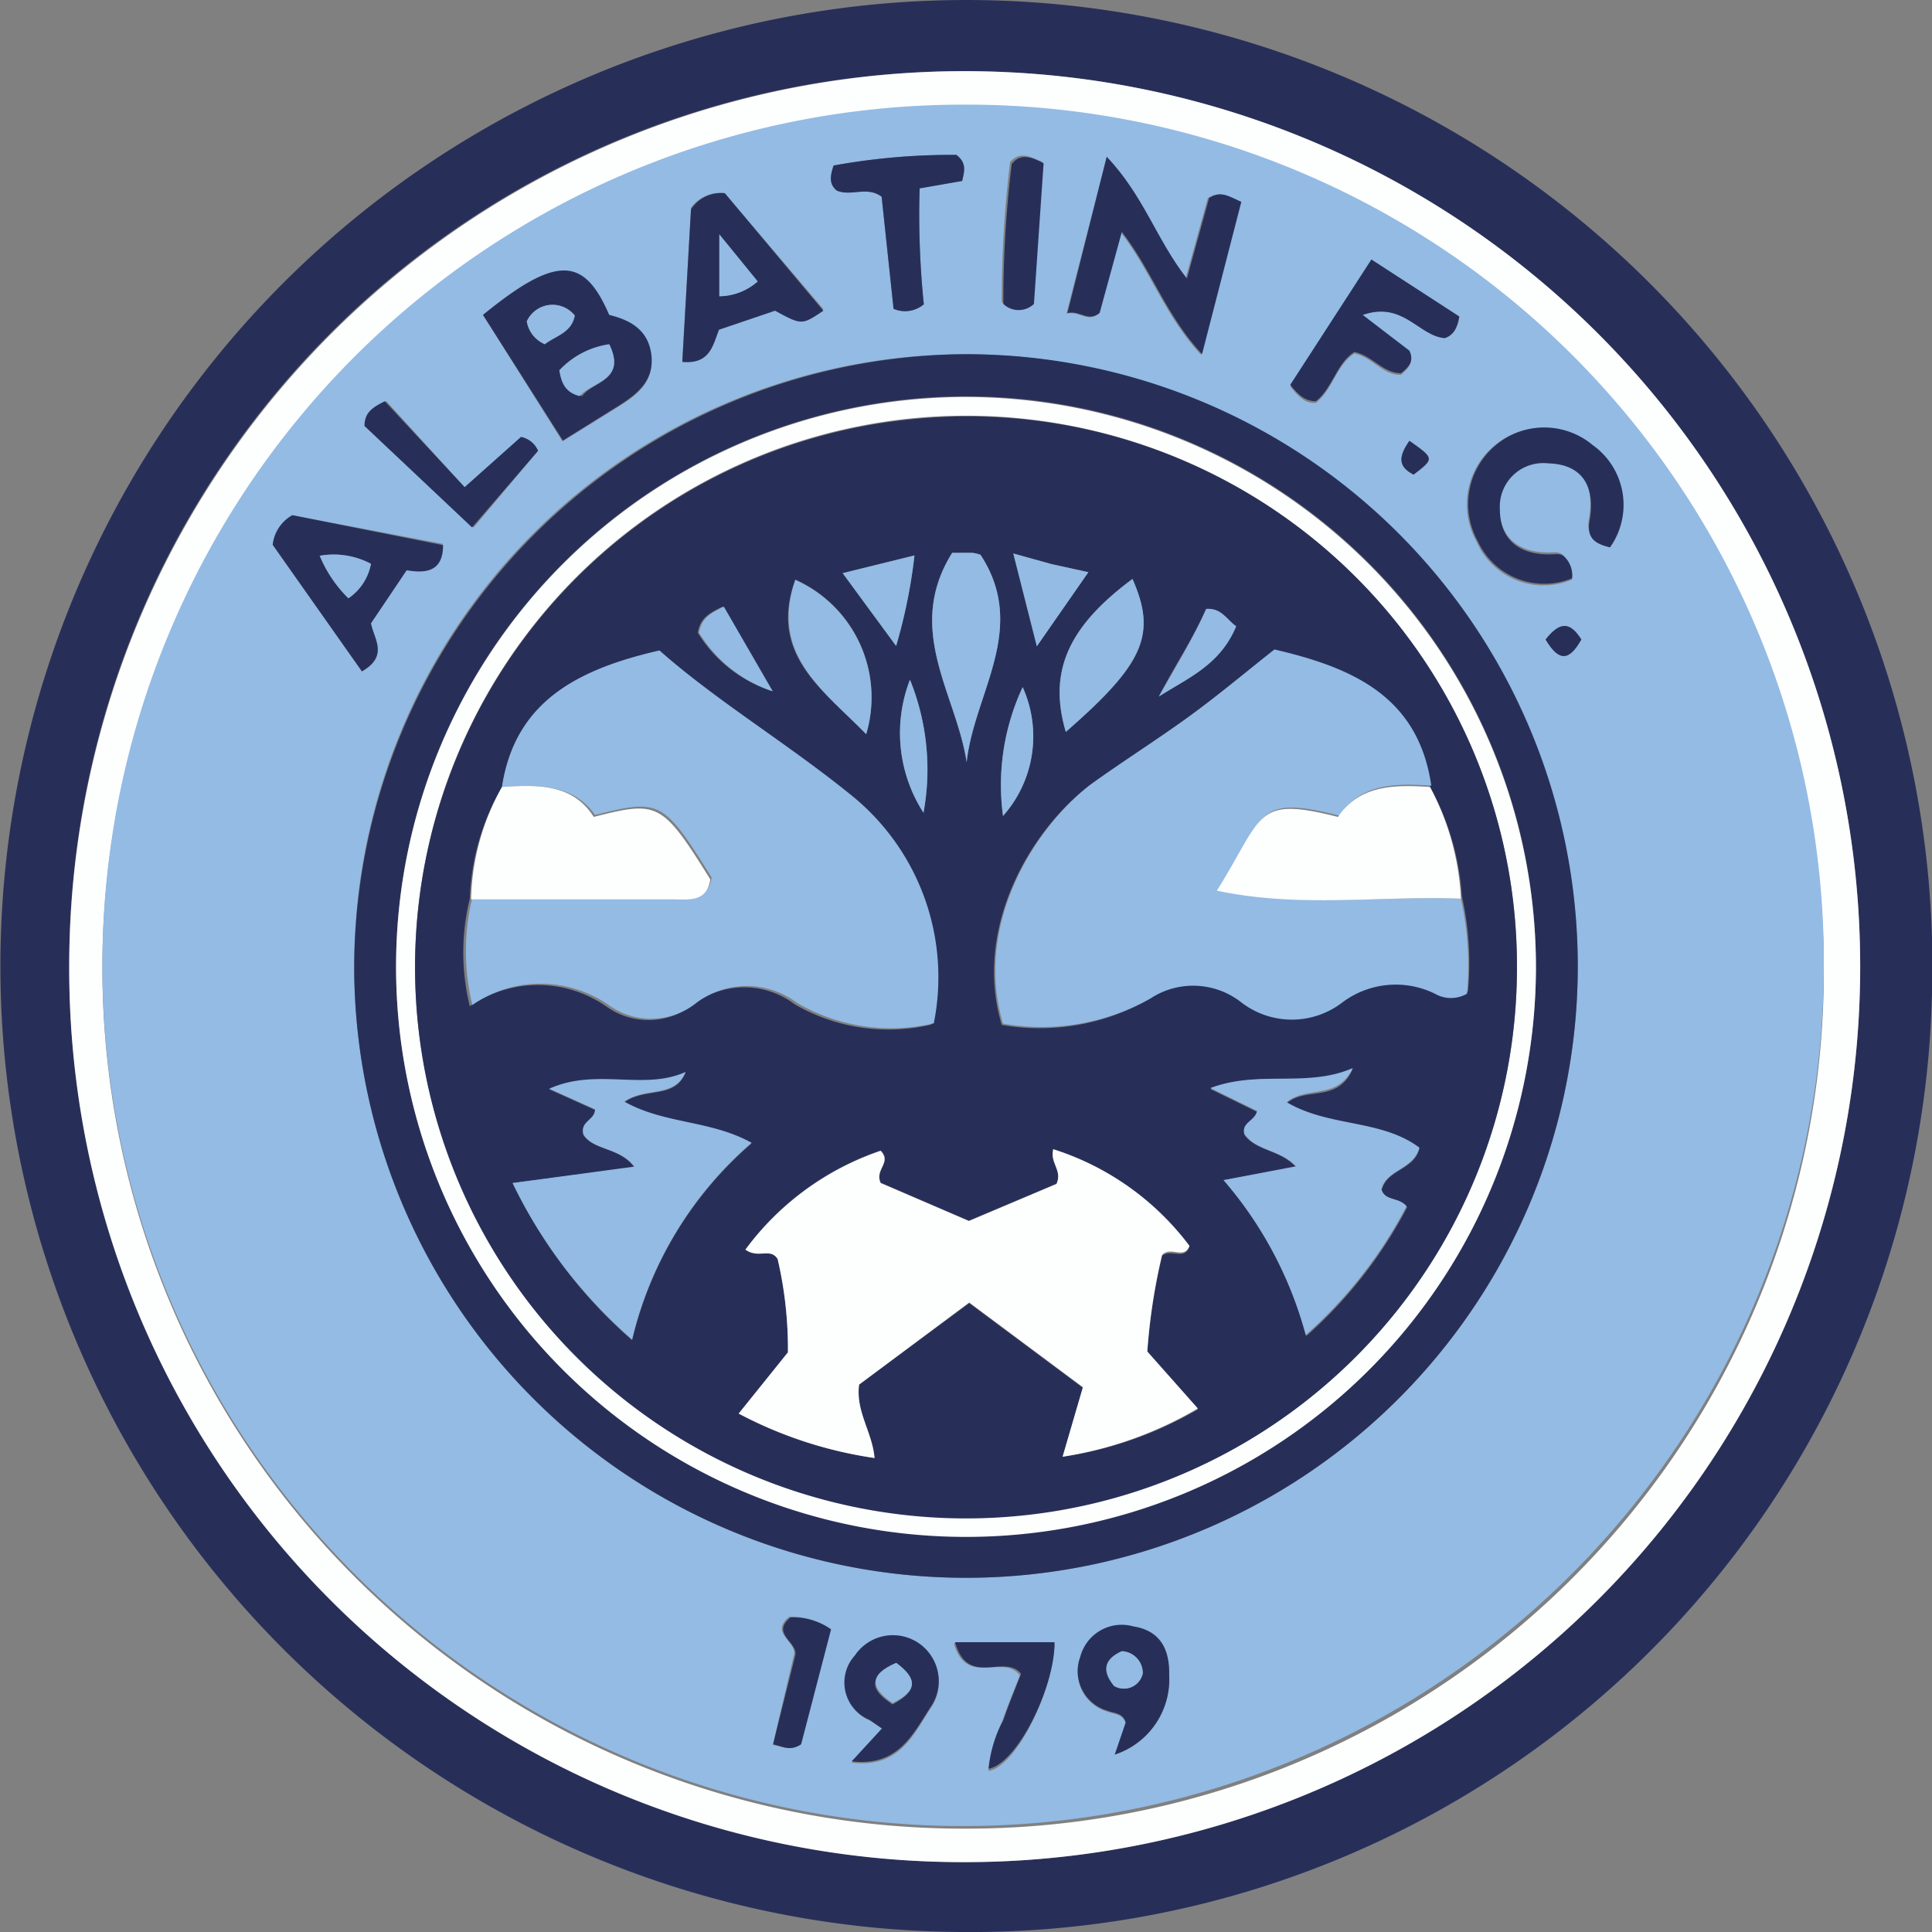 <?xml version="1.0" encoding="iso-8859-1"?>
<svg xmlns="http://www.w3.org/2000/svg" width="60" height="60" viewBox="0 0 60 60"><rect x="0" y="0" width="60" height="60" fill="#808080" stroke="none"/><defs><style>.cls-1{fill:#272f59;}.cls-2{fill:#fdfefe;}.cls-3{fill:#93bbe4;}</style></defs><g id="albatinfc"><path class="cls-1" d="M29.85,60A30,30,0,1,1,60,30.86,29.85,29.85,0,0,1,29.85,60Zm-27.7-30A27.81,27.81,0,1,0,30,2.21,27.74,27.74,0,0,0,2.15,29.94Z"/><path class="cls-2" d="M2.15,29.94A27.81,27.81,0,1,1,29.84,57.83,27.74,27.74,0,0,1,2.15,29.94Zm54.49.12A26.73,26.73,0,1,0,30,56.79,26.61,26.61,0,0,0,56.64,30.06Z"/><path class="cls-3" d="M56.64,30.06A26.73,26.73,0,1,1,29.92,3.25,26.61,26.61,0,0,1,56.64,30.06ZM30,11A19,19,0,1,0,49,30,19.07,19.07,0,0,0,30,11ZM15,9.78l2.47,3.93,1.75-1.09c.58-.36,1.1-.77,1-1.56S19.54,10,18.88,9.81C18.09,8,17.24,7.93,15,9.78ZM34.37,4.87,33.12,9.74c.42-.09.66.29,1,0l.69-2.52c.95,1.23,1.36,2.58,2.49,3.8l1.21-4.75c-.4-.19-.63-.35-1-.12l-.69,2.5C35.92,7.45,35.52,6.08,34.37,4.87ZM22.51,6a1.12,1.12,0,0,0-1.05.45l-.27,4.74c.87.12.95-.49,1.14-1l1.74-.59c.83.46.83.46,1.5,0Zm26,11.21a.46.46,0,0,0-.22-.06c-1,.07-1.72-.35-1.73-1.4a1.35,1.35,0,0,1,1.5-1.42c1.1,0,1.46.75,1.29,1.76-.11.58.18.74.63.85a2.28,2.28,0,0,0-.56-3.11,2.34,2.34,0,0,0-3,0,2.38,2.38,0,0,0-.56,3A2.27,2.27,0,0,0,48.82,18,.81.81,0,0,0,48.54,17.25Zm-37,2.11,1.11-1.65c.59.1,1.09.05,1.13-.78L9.08,16a1.2,1.2,0,0,0-.61.92l2.77,3.93C12.07,20.4,11.62,19.86,11.52,19.36ZM42.59,8.06,40.07,12c.26.33.47.54.8.51.53-.43.63-1.17,1.19-1.53.56.11.88.68,1.45.66.23-.2.41-.39.26-.7L42.32,9.78c1.26-.44,1.74.66,2.55.72.24-.08.39-.28.45-.67ZM28.69,9.45a27.33,27.33,0,0,1-.13-3.6l1.32-.23c.07-.3.15-.56-.18-.81a20.51,20.51,0,0,0-3.81.33c-.12.34-.14.59.1.78.45.18.94-.15,1.39.19l.37,3.48A.9.9,0,0,0,28.69,9.45ZM16.71,14a.73.73,0,0,0-.53-.43l-1.75,1.56L12,12.46c-.37.19-.64.34-.63.77l3.34,3.15ZM27.39,53.68l-.94,1.06c1.5.18,1.93-.9,2.46-1.7a1.41,1.41,0,0,0-2.33-1.6,1.25,1.25,0,0,0,.45,2Zm7.23.81a2.46,2.46,0,0,0,1.69-2.44c0-.8-.28-1.38-1.11-1.51a1.33,1.33,0,0,0-1.65.94,1.28,1.28,0,0,0,.85,1.68c.2.08.47.06.56.36Zm-5-3.46c.4,1.39,1.53.31,2.05,1-.17.45-.38.94-.55,1.44A4.09,4.09,0,0,0,30.7,55c.87-.15,2-2.48,2.05-3.93Zm2.75-46c-.44-.21-.72-.31-1,0a35.15,35.15,0,0,0-.26,4.35.69.69,0,0,0,.95,0Zm-7.53,49.1.93-3.55a2.07,2.07,0,0,0-1.26-.37c-.64.52.28.78.14,1.21L24,54.19C24.34,54.25,24.54,54.39,24.88,54.17ZM48,19.86c.42.71.74.66,1.11,0C48.78,19.34,48.47,19.26,48,19.86Zm-4.23-6.17c-.34.49-.36.8.13,1.05C44.55,14.24,44.55,14.24,43.77,13.69Z"/><path class="cls-1" d="M30,11A19,19,0,1,1,11,30.16,19.1,19.1,0,0,1,30,11ZM47.7,30.07A17.7,17.7,0,1,0,30,47.71,17.72,17.72,0,0,0,47.7,30.07Z"/><path class="cls-1" d="M15,9.78c2.28-1.85,3.13-1.83,3.92,0,.66.16,1.22.47,1.31,1.25s-.43,1.2-1,1.56l-1.75,1.09Zm4,.91a2.63,2.63,0,0,0-1.55.81c.06.38.18.69.63.8C18.39,11.85,19.47,11.82,18.92,10.69ZM17.85,9.8a.88.88,0,0,0-1.49.18.94.94,0,0,0,.56.71C17.25,10.43,17.75,10.34,17.85,9.8Z"/><path class="cls-1" d="M34.37,4.87c1.15,1.21,1.55,2.58,2.49,3.78l.69-2.5c.36-.23.59-.07,1,.12L37.33,11c-1.13-1.22-1.54-2.57-2.49-3.8l-.69,2.52c-.37.29-.61-.09-1,0Z"/><path class="cls-1" d="M22.51,6l3.06,3.65c-.67.45-.67.45-1.5,0l-1.74.59c-.19.47-.27,1.08-1.14,1l.27-4.74A1.12,1.12,0,0,1,22.51,6ZM22.34,9.2a1.82,1.82,0,0,0,1.19-.46L22.34,7.28Z"/><path class="cls-1" d="M48.54,17.25a.81.81,0,0,1,.28.71,2.27,2.27,0,0,1-2.92-1.14,2.38,2.38,0,0,1,.56-3,2.34,2.34,0,0,1,3,0A2.28,2.28,0,0,1,50,17c-.45-.11-.74-.27-.63-.85.17-1-.19-1.73-1.29-1.76a1.35,1.35,0,0,0-1.5,1.42c0,1.05.72,1.47,1.73,1.4A.46.46,0,0,1,48.54,17.25Z"/><path class="cls-1" d="M11.52,19.36c.1.5.55,1-.28,1.49L8.47,16.92A1.2,1.2,0,0,1,9.08,16l4.68.93c0,.83-.54.88-1.13.78Zm-1.59-2.1a4,4,0,0,0,.89,1.32,1.65,1.65,0,0,0,.7-1.07A2.47,2.47,0,0,0,9.93,17.26Z"/><path class="cls-1" d="M42.59,8.06l2.73,1.77c-.06.39-.21.59-.45.67-.81-.06-1.29-1.16-2.55-.72l1.45,1.11c.15.31,0,.5-.26.7-.57,0-.89-.55-1.45-.66-.56.36-.66,1.1-1.19,1.53-.33,0-.54-.18-.8-.51Z"/><path class="cls-1" d="M28.69,9.45a.9.9,0,0,1-.94.14l-.37-3.48c-.45-.34-.94,0-1.39-.19-.24-.19-.22-.44-.1-.78a20.51,20.51,0,0,1,3.81-.33c.33.25.25.51.18.81l-1.32.23A27.33,27.33,0,0,0,28.69,9.45Z"/><path class="cls-1" d="M16.71,14l-2.05,2.38-3.34-3.15c0-.43.26-.58.63-.77l2.48,2.67,1.75-1.56A.73.73,0,0,1,16.71,14Z"/><path class="cls-1" d="M27.39,53.68,27,53.41a1.25,1.25,0,0,1-.45-2A1.41,1.41,0,0,1,28.91,53c-.53.8-1,1.88-2.46,1.7Zm.44-2c-.83.38-.87.76-.11,1.25C28.49,52.52,28.51,52.14,27.83,51.64Z"/><path class="cls-1" d="M34.62,54.49l.34-1c-.09-.3-.36-.28-.56-.36a1.28,1.28,0,0,1-.85-1.68,1.33,1.33,0,0,1,1.65-.94c.83.13,1.13.71,1.11,1.51A2.46,2.46,0,0,1,34.62,54.49Zm.22-3.21c-.56.25-.62.62-.24,1.08a.6.6,0,0,0,.89-.39A.68.68,0,0,0,34.84,51.28Z"/><path class="cls-1" d="M29.66,51h3.09c0,1.45-1.18,3.78-2.05,3.93a4.09,4.09,0,0,1,.46-1.51c.17-.5.38-1,.55-1.44C31.19,51.34,30.06,52.42,29.66,51Z"/><path class="cls-1" d="M32.41,5.07l-.3,4.37a.69.69,0,0,1-.95,0,35.15,35.15,0,0,1,.26-4.35C31.69,4.76,32,4.86,32.41,5.07Z"/><path class="cls-1" d="M24.88,54.17c-.34.22-.54.08-.87,0,.23-.95.46-1.84.68-2.73.14-.43-.78-.69-.14-1.21a2.07,2.07,0,0,1,1.26.37Z"/><path class="cls-1" d="M48,19.86c.47-.6.78-.52,1.11,0C48.74,20.52,48.42,20.57,48,19.86Z"/><path class="cls-1" d="M43.77,13.69c.78.55.78.55.13,1.05C43.41,14.49,43.43,14.18,43.77,13.69Z"/><path class="cls-2" d="M47.7,30.07A17.7,17.7,0,1,1,30,12.33,17.72,17.72,0,0,1,47.7,30.07Zm-.59,0A17.11,17.11,0,1,0,30,47.13,17.07,17.07,0,0,0,47.11,30.06Z"/><path class="cls-3" d="M18.92,10.69c.55,1.13-.53,1.16-.92,1.61-.45-.11-.57-.42-.63-.8A2.63,2.63,0,0,1,18.92,10.69Z"/><path class="cls-3" d="M17.85,9.8c-.1.54-.6.63-.93.89a.94.94,0,0,1-.56-.71A.88.88,0,0,1,17.85,9.8Z"/><path class="cls-3" d="M22.34,9.2V7.28l1.19,1.46A1.82,1.82,0,0,1,22.34,9.2Z"/><path class="cls-3" d="M9.93,17.26a2.47,2.47,0,0,1,1.59.25,1.65,1.65,0,0,1-.7,1.07A4,4,0,0,1,9.93,17.26Z"/><path class="cls-3" d="M27.83,51.64c.68.5.66.88-.11,1.25C27,52.4,27,52,27.83,51.64Z"/><path class="cls-3" d="M34.84,51.28a.68.68,0,0,1,.65.69.6.6,0,0,1-.89.39C34.22,51.9,34.28,51.53,34.84,51.28Z"/><path class="cls-1" d="M47.11,30.06A17.11,17.11,0,1,1,28.52,13,17.06,17.06,0,0,1,47.11,30.06Zm-2.7-5.62c-.4-2.78-2.46-3.67-4.87-4.23-.89.7-1.78,1.44-2.72,2.13s-2,1.35-3,2.07c-1.82,1.38-3.61,4.43-2.71,7.42A6.87,6.87,0,0,0,35.74,31a2.42,2.42,0,0,1,2.84.05,2.57,2.57,0,0,0,3.14,0,2.76,2.76,0,0,1,2.87-.27,1,1,0,0,0,1,0,9.53,9.53,0,0,0-.19-2.95A8.16,8.16,0,0,0,44.41,24.44Zm-28.82,0a7.41,7.41,0,0,0-1,3.47,7,7,0,0,0,0,3.34,3.72,3.72,0,0,1,4.23,0,2.25,2.25,0,0,0,2.72-.06,2.6,2.6,0,0,1,3.14,0,5.81,5.81,0,0,0,4.24.63,7.26,7.26,0,0,0-2.51-7c-2-1.63-4.18-2.94-6-4.53C18,20.77,16,21.75,15.59,24.44ZM32.71,35.69c-.11.44.32.65.1,1.07l-2.72,1.15-2.74-1.18c-.18-.44.37-.64,0-1a8.69,8.69,0,0,0-4.2,3.07c.38.25.75-.07,1,.29a12.33,12.33,0,0,1,.32,2.9l-1.53,1.91a13,13,0,0,0,4.22,1.38c-.07-.81-.59-1.44-.48-2.28l3.42-2.53,3.53,2.63L33,45.24a11.8,11.8,0,0,0,4.2-1.47L35.63,42a18.55,18.55,0,0,1,.46-3c.29-.23.68.16.85-.28A8.5,8.5,0,0,0,32.71,35.69ZM15.92,36.74a15.17,15.17,0,0,0,3.71,4.88,11.6,11.6,0,0,1,3.71-6.11c-1.28-.71-2.72-.58-3.95-1.28.67-.47,1.56-.09,1.9-.92-1.3.59-2.76-.14-4.23.52l1.42.64c0,.35-.47.36-.36.78.31.48,1.13.38,1.58,1Zm27,.19c.16-.61,1-.6,1.16-1.26-1.19-.89-2.8-.63-4.12-1.41.62-.52,1.58,0,2.05-1.06-1.47.63-2.91,0-4.42.62l1.45.71c-.07.32-.5.36-.39.72.37.5,1.11.45,1.6,1L38,36.65a12.21,12.21,0,0,1,2.57,4.84,14,14,0,0,0,3.13-4C43.45,37.17,43,37.31,42.9,36.93ZM29.57,17.17c-1.49,2.39.13,4.38.45,6.5.23-2.14,1.93-4.15.43-6.44a1.12,1.12,0,0,0-.25-.06C30,17.16,29.74,17.17,29.57,17.17Zm3.53,5.56c2.43-2.12,2.83-3,2.07-4.75C33.16,19.47,32.55,20.87,33.1,22.73Zm-6.2.07A4,4,0,0,0,24.7,18C23.85,20.33,25.58,21.44,26.9,22.8Zm-.73-5,1.66,2.26a16.68,16.68,0,0,0,.57-2.81Zm5.3-.61.73,2.88,1.6-2.3-1.14-.25Zm.29,4.15a7.18,7.18,0,0,0-.61,4A3.72,3.72,0,0,0,31.76,21.34Zm6.63-1.89c-.31-.22-.45-.57-.93-.54-.41.93-1,1.8-1.47,2.72C36.88,21.06,37.89,20.66,38.39,19.45ZM28.26,21.11a4.57,4.57,0,0,0,.42,4.13A7.43,7.43,0,0,0,28.26,21.11Zm-4.3.36-1.52-2.63c-.38.19-.69.33-.77.81A4.25,4.25,0,0,0,24,21.47Z"/><path class="cls-3" d="M15.59,24.44C16,21.75,18,20.77,20.48,20.2c1.8,1.59,4,2.9,6,4.53A7.26,7.26,0,0,1,29,31.78a5.81,5.81,0,0,1-4.24-.63,2.6,2.6,0,0,0-3.14,0,2.25,2.25,0,0,1-2.72.06,3.72,3.72,0,0,0-4.23,0,7,7,0,0,1,0-3.34l6.27,0c.49,0,1.05.1,1.16-.62-1.5-2.4-1.6-2.45-3.62-1.94C17.78,24.33,16.69,24.37,15.59,24.44Z"/><path class="cls-3" d="M45.37,27.91a9.53,9.53,0,0,1,.19,2.95,1,1,0,0,1-1,0,2.76,2.76,0,0,0-2.87.27,2.57,2.57,0,0,1-3.14,0A2.42,2.42,0,0,0,35.74,31a6.87,6.87,0,0,1-4.59.79c-.9-3,.89-6,2.71-7.42,1-.72,2-1.35,3-2.07s1.83-1.43,2.72-2.13c2.41.56,4.47,1.45,4.87,4.23-1.11-.08-2.18-.07-2.86.93-2.61-.66-2.29-.05-3.76,2.29C40.38,28.21,42.89,27.81,45.37,27.91Z"/><path class="cls-2" d="M32.71,35.69a8.5,8.5,0,0,1,4.23,3c-.17.44-.56,0-.85.28a18.55,18.55,0,0,0-.46,3l1.57,1.77A11.8,11.8,0,0,1,33,45.24l.63-2.16L30.1,40.45,26.68,43c-.11.84.41,1.47.48,2.28a13,13,0,0,1-4.22-1.38L24.47,42a12.33,12.33,0,0,0-.32-2.9c-.23-.36-.6,0-1-.29a8.69,8.69,0,0,1,4.2-3.07c.35.38-.2.58,0,1l2.74,1.18,2.72-1.15C33,36.34,32.6,36.13,32.71,35.69Z"/><path class="cls-3" d="M15.92,36.74l3.78-.51c-.45-.6-1.27-.5-1.58-1-.11-.42.35-.43.36-.78l-1.42-.64c1.47-.66,2.93.07,4.23-.52-.34.83-1.23.45-1.9.92,1.23.7,2.67.57,3.95,1.28a11.6,11.6,0,0,0-3.71,6.11A15.17,15.17,0,0,1,15.92,36.74Z"/><path class="cls-3" d="M42.9,36.93c.1.38.55.24.78.53a14,14,0,0,1-3.13,4A12.21,12.21,0,0,0,38,36.65l2.25-.43c-.49-.52-1.23-.47-1.6-1-.11-.36.32-.4.39-.72l-1.45-.71c1.51-.57,3,0,4.42-.62-.47,1-1.43.54-2.05,1.06,1.32.78,2.93.52,4.12,1.41C43.89,36.33,43.06,36.32,42.9,36.93Z"/><path class="cls-2" d="M15.59,24.44c1.1-.07,2.19-.11,2.85.93,2-.51,2.12-.46,3.62,1.94-.11.72-.67.62-1.16.62l-6.27,0A7.41,7.41,0,0,1,15.59,24.44Z"/><path class="cls-2" d="M45.37,27.91c-2.48-.1-5,.3-7.58-.25,1.47-2.34,1.15-2.95,3.76-2.29.68-1,1.75-1,2.86-.93A8.16,8.16,0,0,1,45.37,27.91Z"/><path class="cls-3" d="M29.57,17.17c.17,0,.4,0,.63,0a1.12,1.12,0,0,1,.25.06c1.5,2.29-.2,4.3-.43,6.44C29.7,21.55,28.08,19.56,29.57,17.17Z"/><path class="cls-3" d="M33.1,22.73c-.55-1.86.06-3.26,2.07-4.75C35.93,19.69,35.53,20.61,33.1,22.73Z"/><path class="cls-3" d="M26.9,22.8c-1.32-1.36-3-2.47-2.2-4.79A4,4,0,0,1,26.9,22.8Z"/><path class="cls-3" d="M26.17,17.8l2.23-.55a16.68,16.68,0,0,1-.57,2.81Z"/><path class="cls-3" d="M31.47,17.19l1.19.33,1.14.25-1.6,2.3Z"/><path class="cls-3" d="M31.76,21.34a3.72,3.72,0,0,1-.61,4A7.18,7.18,0,0,1,31.76,21.34Z"/><path class="cls-3" d="M38.39,19.45c-.5,1.21-1.51,1.61-2.4,2.18.52-.92,1.06-1.79,1.47-2.72C37.94,18.88,38.08,19.23,38.39,19.45Z"/><path class="cls-3" d="M28.26,21.11a7.43,7.43,0,0,1,.42,4.13A4.57,4.57,0,0,1,28.26,21.11Z"/><path class="cls-3" d="M24,21.47a4.25,4.25,0,0,1-2.29-1.82c.08-.48.39-.62.77-.81Z"/></g></svg>